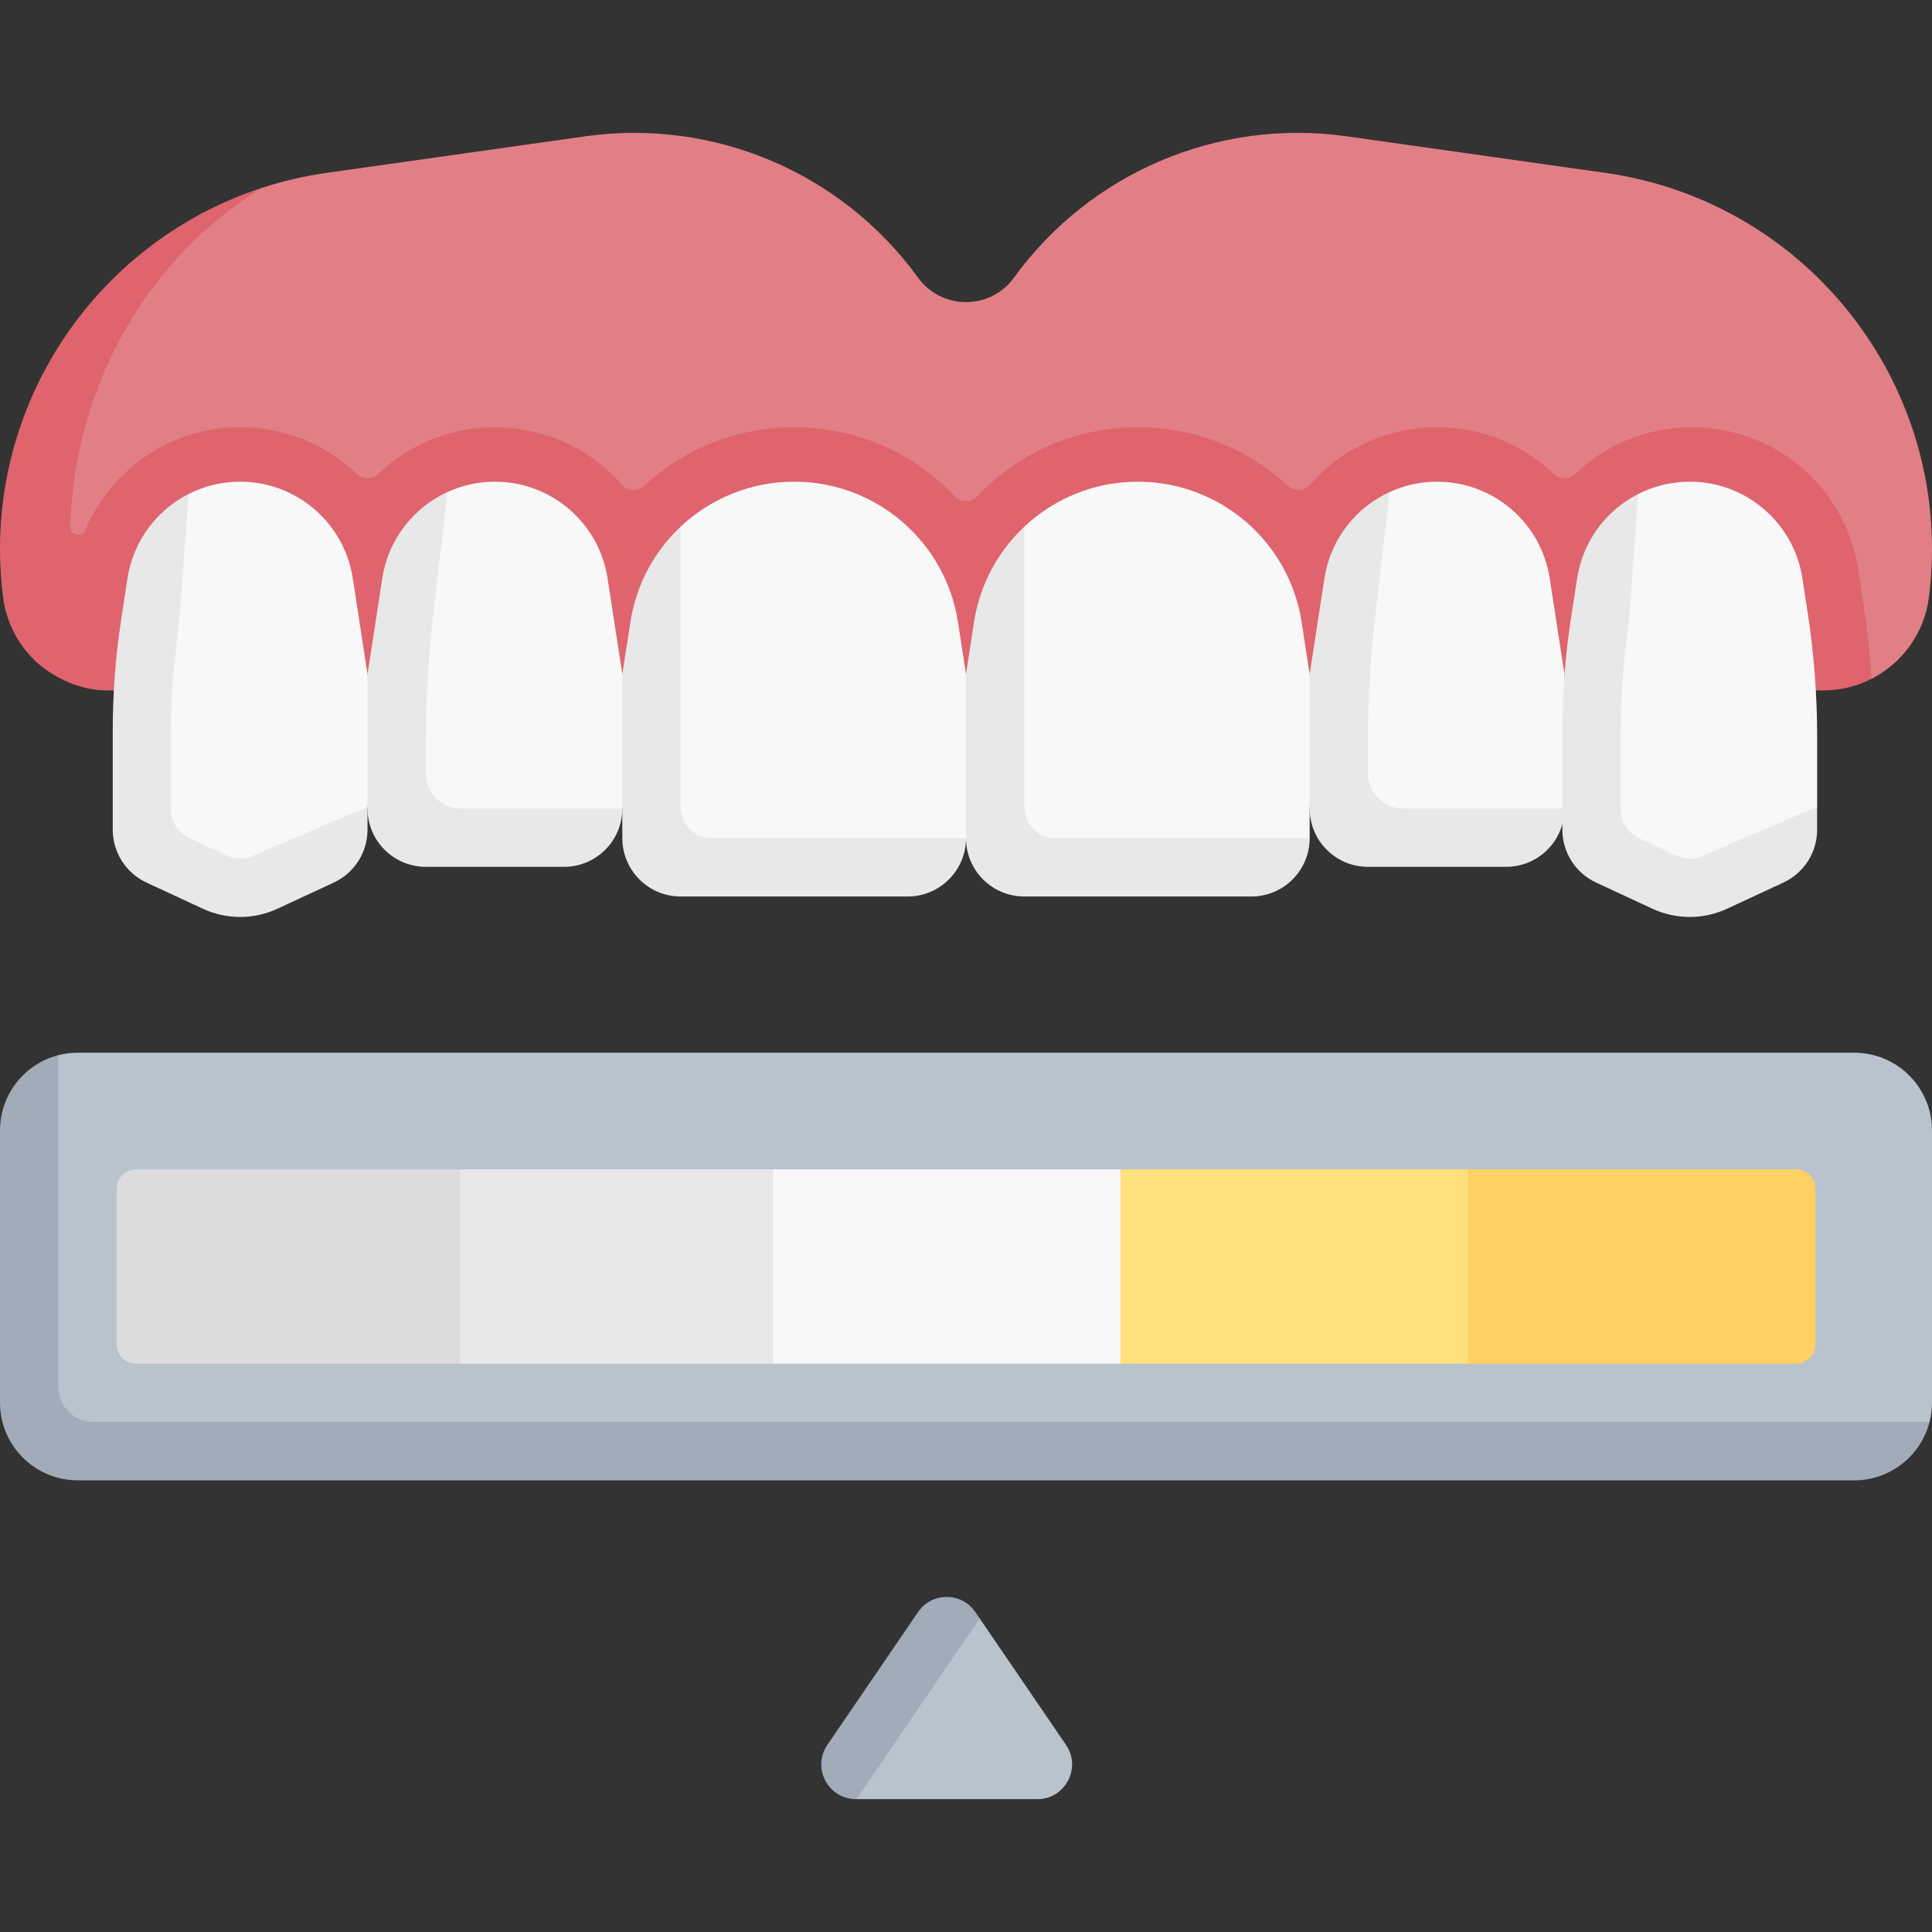 <svg id="Capa_1" enable-background="new 0 0 497.003 497.003" height="512" viewBox="0 0 497.003 497.003" width="512" xmlns="http://www.w3.org/2000/svg"><rect x="0" y="0" width="497.003" height="497.003" fill="#333333" stroke="none"/><g><path d="m412.886 44.456-66.427-9.389c-33.069-4.674-66.012 9.314-85.616 36.353-6.086 8.395-18.596 8.395-24.682 0-19.603-27.039-52.547-41.027-85.616-36.353l-66.427 9.389c-5.768.815-11.349 2.119-16.705 3.863 0 0-2.513 1.099-3.815 1.586-41.59 15.552-67.255 58.136-61.415 103.979 1.745 13.702 13.005 22.809 26.818 22.809l439.608.043c3.178 0 5.474-.368 8.33-1.372 1.167-.41 4.539-.751 4.539-.751 7.842-4.013 13.551-11.706 14.731-20.967 6.758-53.06-30.363-101.704-83.323-109.19z" fill="#e27f86"/><path d="m479.283 154.701-1.24-8.06c-3.27-21.28-21.28-36.73-42.81-36.73-11.614 0-22.193 4.5-29.99 11.981-1.56 1.496-4.001 1.497-5.561.001-7.805-7.482-18.384-11.982-29.999-11.982-12.983 0-24.687 5.621-32.652 14.753-1.479 1.696-4.064 1.859-5.71.326-10.129-9.433-23.724-15.079-38.607-15.079-16.234 0-30.941 6.714-41.301 17.738-1.579 1.68-4.239 1.68-5.819 0-10.36-11.024-25.067-17.738-41.301-17.738-14.885 0-28.473 5.655-38.615 15.091-1.647 1.532-4.232 1.367-5.71-.329-7.958-9.134-19.662-14.762-32.645-14.762-11.616 0-22.195 4.501-30 11.976-1.56 1.494-3.999 1.493-5.558-.001-7.798-7.475-18.377-11.975-29.992-11.975-17.657-.134-33.136 10.772-39.876 26.458-.869 2.022-3.897 1.329-3.831-.871 1.09-36.672 20.291-69.571 49.434-87.207-43.87 14.23-72.728 58.04-66.708 105.35.87 6.86 4.23 12.85 9.09 17.13 4.264 3.601 10.822 6.98 18.13 6.84h18 422.98c4.48 0 8.735-1.07 12.485-3-.439-6.669-1.184-13.33-2.194-19.91z" fill="#df646e"/><path d="m476.375 380.033-455.128-.702c-11.046 0-20-8.954-20-20l-.351-68.085c0-7.518 3.666-13.562 9.798-16.979 1.469-.818 4.307-2.83 4.307-2.83 1.598-.411 3.274-.63 5.001-.63h457c11.046 0 20 8.954 20 20v70c0 1.728-.219 3.405-.631 5.005 0 0-3.288 4.344-4.784 6.371-3.641 4.936-8.607 7.85-15.212 7.85z" fill="#b9c3cd"/><g><path d="m369.685 123.915c-4.331 0-8.468.946-12.198 2.654 0 0-2.67 2.166-3.96 3.027-6.646 4.437-10.326 11.044-11.617 19.436l-3.83 24.422-.106 33.429c0 8.284 6.716 15 15 15l33.915.596c7.458 0 13.785-5.06 15.037-12.106.139-.781.531-2.378.531-2.378v-34.54l-3.797-24.682c-2.199-14.3-14.505-24.858-28.975-24.858z" fill="#f9f8f9"/><path d="m402.458 207.991c0 8.29-6.72 15-15 15h-35.55c-8.28 0-15-6.71-15-15l-2.146-16.192 2.146-18.348 3.8-24.68c1.54-10.02 8.039-18.201 16.779-22.201l-3.709 31.941c-1.24 10.72-1.87 21.5-1.87 32.29v8.19c0 4.97 4.03 9 9 9z" fill="#e8e8e8"/></g><path d="m496.371 365.811c-2.22 8.62-10.049 15-19.369 15h-457c-11.05 0-20-8.96-20-20v-70c0-9.32 6.369-17.155 14.999-19.374l.001 85.374c0 4.97 4.03 9 9 9z" fill="#a2abb8"/><path d="m198.843 300.811 4.922 25.315-4.922 24.685h-80.45l-5.741-25.005 5.741-24.995z" fill="#e8e8e8"/><path d="m377.613 300.811 6.017 24.995-6.017 25.005h-89.39l-5.359-24.685 5.359-25.315z" fill="#ffe07d"/><path d="m236.038 415.246-22.28 33.149c-4.044 5.924-.766 14.203 6.406 14.203l.149.227h46.547c7.172 0 11.414-8.032 7.37-13.956l-22.198-32.517-1.252-1.106c-3.544-5.19-11.199-5.19-14.742 0z" fill="#b9c3cd"/><path d="m252.032 416.352-31.719 46.473-.11-.003c-7.17 0-11.41-8.03-7.37-13.95l23.33-34.17c3.54-5.19 11.2-5.19 14.74 0z" fill="#a2abb8"/><path d="m118.393 300.811v50h-83.39c-2.76 0-5-2.24-5-5v-40c0-2.77 2.24-5 5-5z" fill="#dcdbdd"/><path d="m198.843 300.811h89.38v50h-89.38z" fill="#f9f8f9"/><path d="m467.003 305.811v40c0 2.76-2.24 5-5 5h-84.39v-50h84.39c2.76 0 5 2.23 5 5z" fill="#ffd064"/><g><path d="m292.705 123.915c-11.211 0-21.529 4.357-29.208 11.573 0 0-1.643 3.069-2.694 4.311-4.936 5.831-7.98 12.517-9.213 20.532l-2.043 13.316v39.726c-1.048 8.093 6.077 16.34 14.362 16.34l56.723.128c7.664 0 14.816-5.126 15.883-12.447.086-.592.394-1.777.394-1.777v-42.162l-2.059-13.382c-3.199-20.802-21.098-36.158-42.145-36.158z" fill="#f9f8f9"/><path d="m336.91 215.621c0 8.28-6.72 15-15 15h-58.41c-8.284 0-15-6.716-15-15v-7.626l-3.952-15.303 3.952-19.242 2.06-13.38c1.5-9.72 6.197-18.253 12.937-24.583l.003 72.133c0 4.418 3.582 8 8 8h65.41z" fill="#e8e8e8"/></g><g><path d="m204.298 123.915c-11.211 0-21.529 4.357-29.208 11.573 0 0-1.643 3.069-2.694 4.311-4.936 5.831-7.98 12.517-9.213 20.532l-2.043 13.316v39.726c-1.048 8.093 6.077 16.34 14.362 16.34l56.723.128c7.664 0 14.816-5.126 15.883-12.447.086-.592.394-1.777.394-1.777v-42.162l-2.059-13.382c-3.2-20.802-21.099-36.158-42.145-36.158z" fill="#f9f8f9"/><path d="m248.503 215.621c0 8.28-6.72 15-15 15h-58.41c-8.284 0-15-6.716-15-15v-7.626l-3.952-15.303 3.952-19.242 2.06-13.38c1.5-9.72 6.197-18.253 12.937-24.583l.003 72.133c0 4.418 3.582 8 8 8h65.41z" fill="#e8e8e8"/></g><g><path d="m127.32 123.915c-4.331 0-8.468.946-12.198 2.654 0 0-2.67 2.166-3.96 3.027-6.646 4.437-10.326 11.044-11.617 19.436l-3.83 24.422-.106 33.429c0 8.284 6.716 15 15 15l33.915.596c7.458 0 13.785-5.06 15.037-12.106.139-.781.531-2.378.531-2.378v-34.54l-3.797-24.682c-2.2-14.3-14.506-24.858-28.975-24.858z" fill="#f9f8f9"/><path d="m160.093 207.991c0 8.29-6.72 15-15 15h-35.55c-8.28 0-15-6.71-15-15l-2.146-16.192 2.146-18.348 3.8-24.68c1.54-10.02 8.039-18.201 16.779-22.201l-3.709 31.941c-1.24 10.72-1.87 21.5-1.87 32.29v8.19c0 4.97 4.03 9 9 9z" fill="#e8e8e8"/></g><g><path d="m61.774 123.915c-4.736 0-9.239 1.131-13.233 3.153 0 0-1.552 2.002-2.454 2.592-6.767 4.426-10.598 10.798-11.904 19.287l-1.791 10.428c-1.471 9.56-2.209 19.218-2.209 28.891l.092 24.101c0 5.835 3.384 11.14 8.674 13.601l13.18 6.298c6.114 2.844 13.171 2.844 19.285 0l13.747-6.468c5.291-2.461 8.511-6.144 8.511-11.979l.874-6.269v-34.096l-3.797-24.682c-2.199-14.299-14.505-24.857-28.975-24.857z" fill="#f9f8f9"/><path d="m94.543 207.551v5.88c0 5.83-3.38 11.14-8.67 13.6l-14.46 6.72c-6.11 2.85-13.17 2.85-19.28 0l-14.46-6.72c-5.29-2.46-8.67-7.77-8.67-13.6v-25.45c0-9.67.74-19.33 2.21-28.89l1.59-10.32c1.48-9.62 7.529-17.553 15.739-21.702l-1.898 25.958c-.346 4.729-.84 9.444-1.403 14.152-.824 6.898-1.238 13.872-1.238 20.803v20.346c0 3.113 1.806 5.943 4.628 7.255l9.832 4.569c1.04.49 2.16.74 3.31.74 1.16 0 2.27-.25 3.32-.74z" fill="#e8e8e8"/></g><g><path d="m434.686 123.915c-4.736 0-9.239 1.131-13.233 3.153 0 0-1.552 2.002-2.454 2.592-6.767 4.426-10.598 10.798-11.904 19.287l-1.791 10.428c-1.471 9.56-2.209 19.218-2.209 28.891l.092 24.101c0 5.835 3.384 11.14 8.674 13.601l13.18 6.298c6.114 2.844 13.171 2.844 19.285 0l13.747-6.468c5.291-2.461 8.511-6.144 8.511-11.979l.874-6.269v-18.036c0-10.691-.816-21.366-2.442-31.932l-1.355-8.809c-2.199-14.3-14.505-24.858-28.975-24.858z" fill="#f9f8f9"/><path d="m467.455 207.551v5.88c0 5.83-3.38 11.14-8.67 13.6l-14.46 6.72c-6.11 2.85-13.17 2.85-19.28 0l-14.46-6.72c-5.29-2.46-8.67-7.77-8.67-13.6v-25.45c0-9.67.74-19.33 2.21-28.89l1.59-10.32c1.48-9.62 7.529-17.553 15.739-21.702l-1.898 25.958c-.346 4.729-.84 9.444-1.403 14.152-.824 6.898-1.238 13.872-1.238 20.803v20.346c0 3.113 1.806 5.943 4.628 7.255l9.832 4.569c1.04.49 2.16.74 3.31.74 1.16 0 2.27-.25 3.32-.74z" fill="#e8e8e8"/></g></g></svg>
